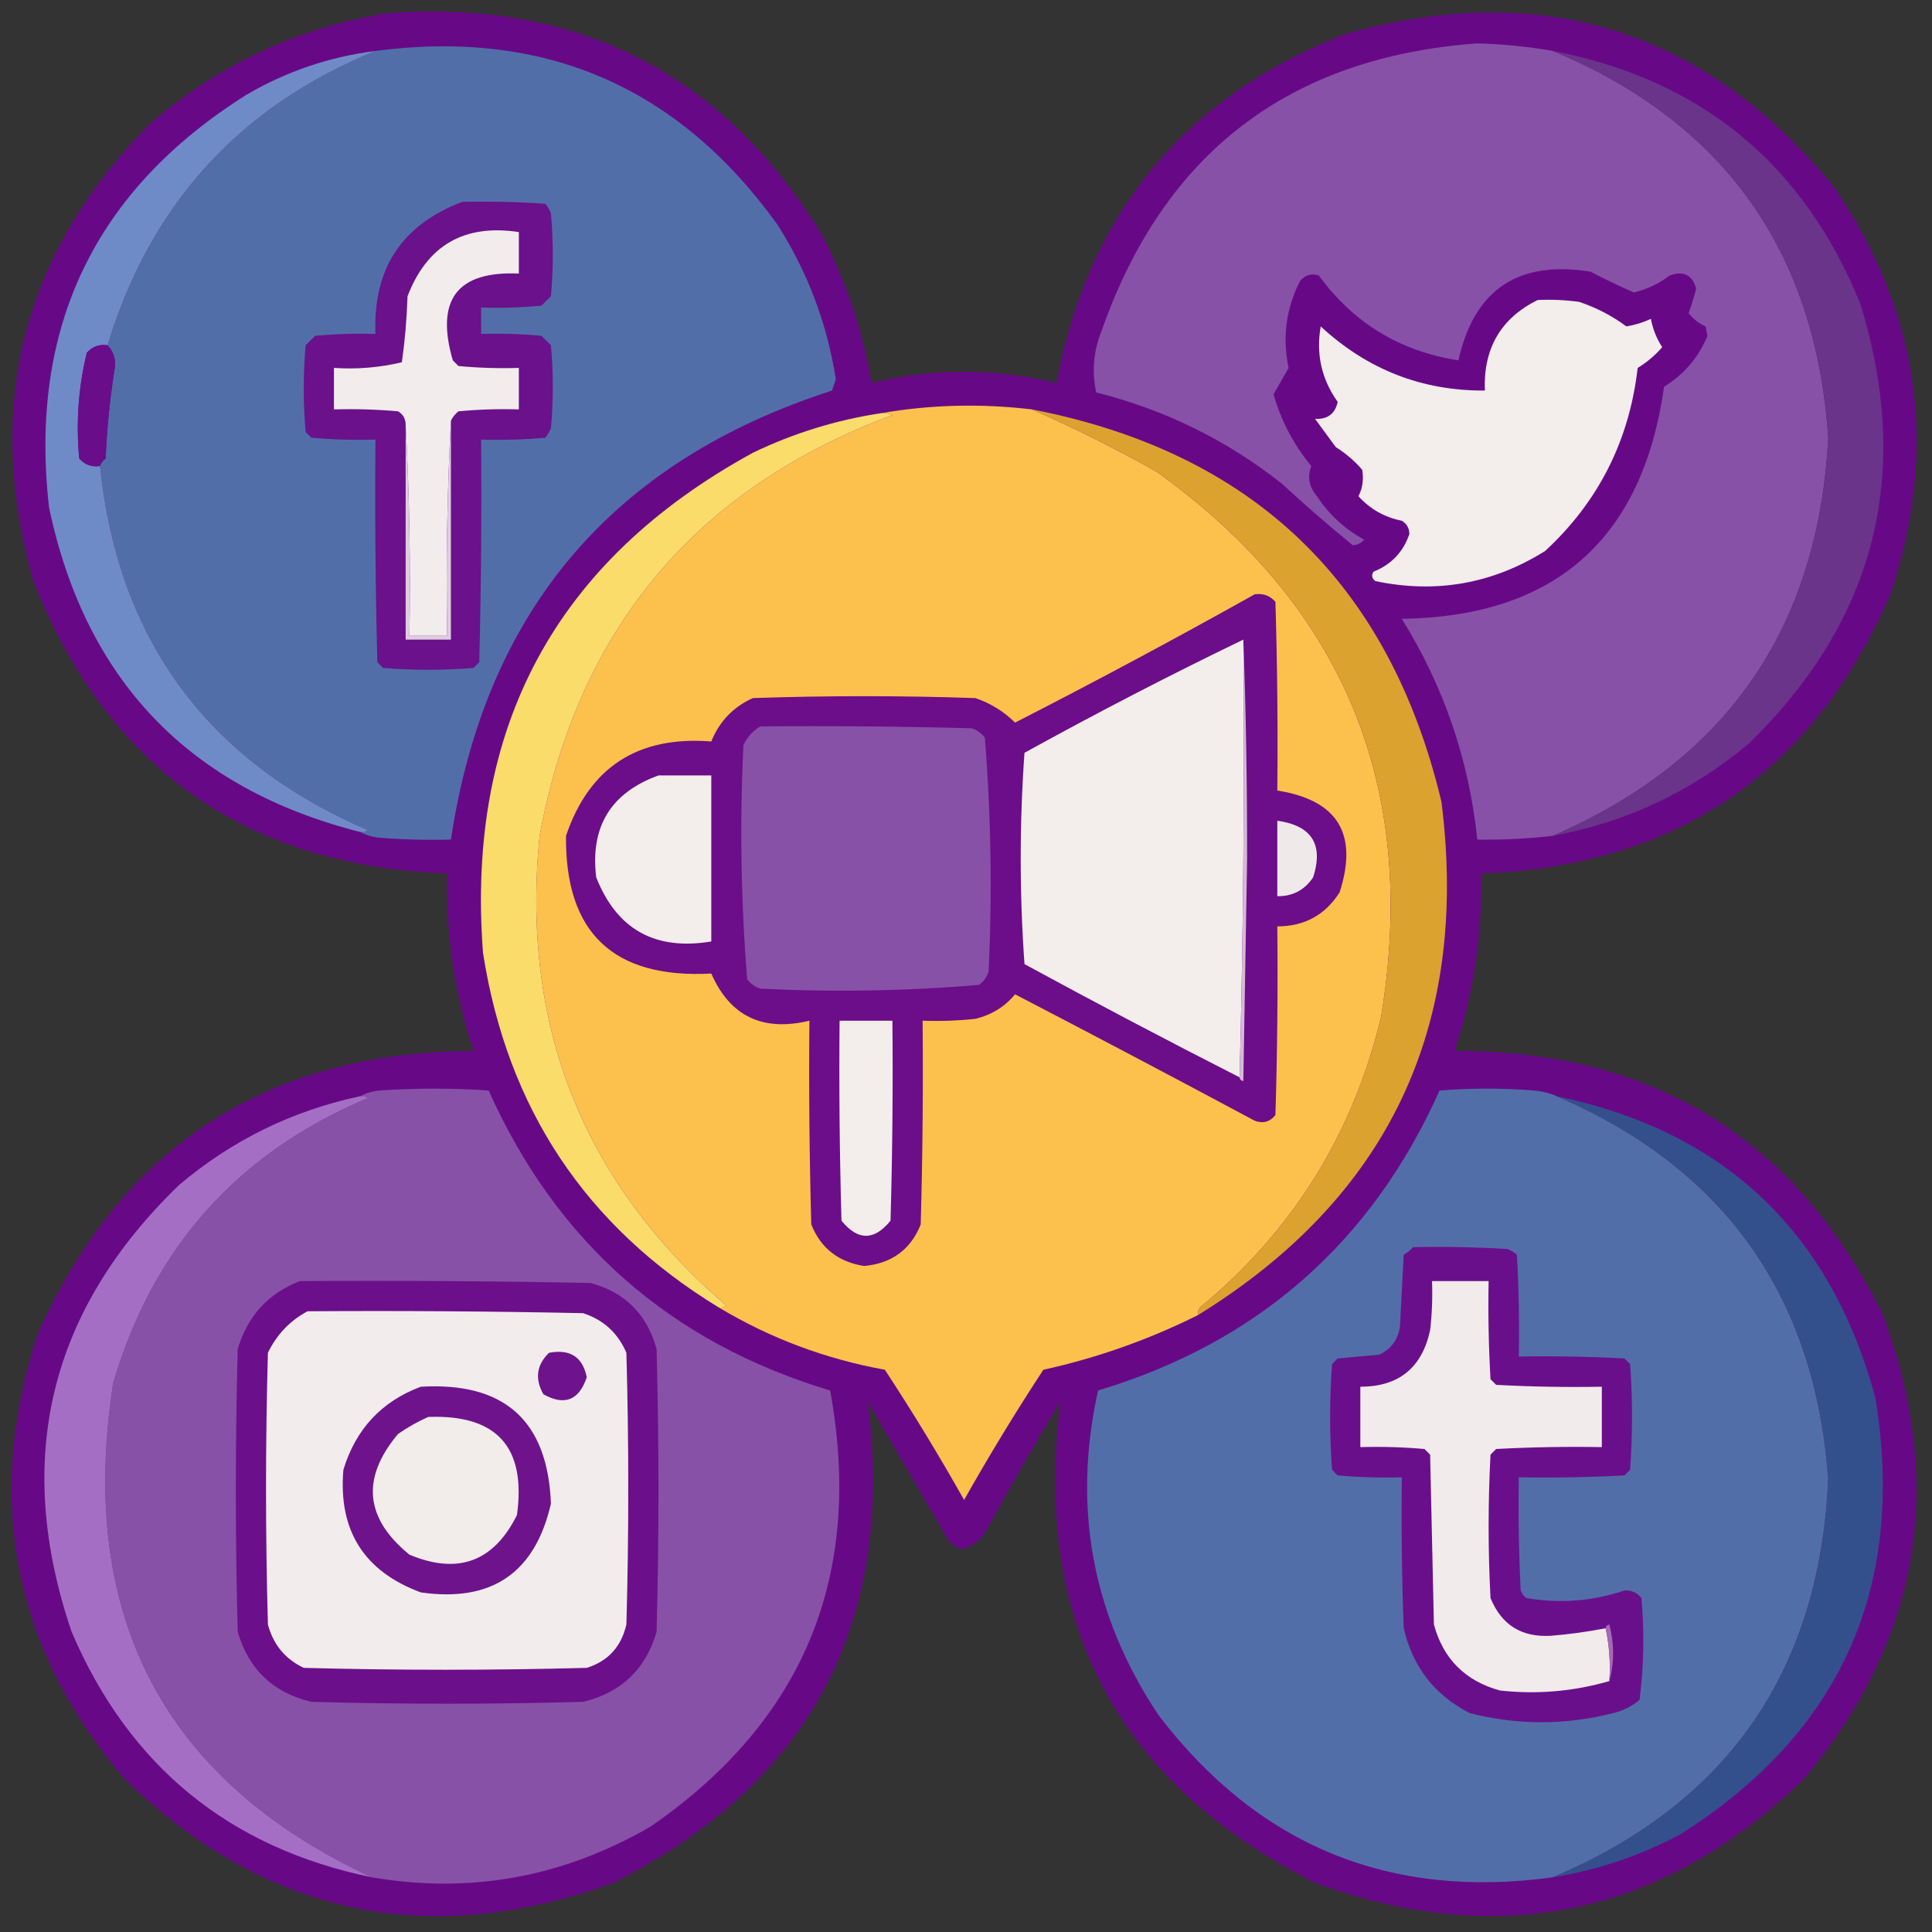 <svg xmlns="http://www.w3.org/2000/svg" xmlns:xlink="http://www.w3.org/1999/xlink" width="512px" height="512px" style="shape-rendering:geometricPrecision; text-rendering:geometricPrecision; image-rendering:optimizeQuality; fill-rule:evenodd; clip-rule:evenodd"><rect width="100%" height="100%" fill="#333333" stroke="none"/><g><path style="opacity:0.976" fill="#690989" d="M 102.5,3.5 C 153.213,-0.229 191.713,19.438 218,62.5C 224.329,74.822 228.663,87.822 231,101.5C 247.333,97.5 263.667,97.5 280,101.5C 288.413,56.492 313.913,25.659 356.5,9C 408.695,-5.598 451.862,7.902 486,49.5C 508.823,82.931 513.823,118.931 501,157.5C 480.406,204.888 444.24,229.555 392.5,231.5C 392.862,247.58 390.529,263.247 385.5,278.5C 438.075,278.352 475.909,301.686 499,348.5C 515.785,393.695 508.785,434.695 478,471.5C 440.698,507.613 397.532,516.779 348.5,499C 296.162,472.498 273.662,429.998 281,371.5C 274.414,382.337 268.081,393.337 262,404.5C 260.608,407.394 258.441,409.394 255.5,410.5C 253.893,410.363 252.559,409.696 251.5,408.5C 244.333,396.167 237.167,383.833 230,371.5C 237.338,429.998 214.838,472.498 162.5,499C 113.468,516.779 70.302,507.613 33,471.5C 3.442,436.575 -4.225,397.241 10,353.5C 32.21,303.79 70.71,278.79 125.5,278.5C 120.471,263.247 118.138,247.58 118.5,231.5C 65.31,229.465 28.81,203.798 9,154.5C -4.401,107.936 5.766,67.436 39.5,33C 57.755,17.205 78.754,7.372 102.5,3.5 Z"></path></g><g><path style="opacity:1" fill="#526ea9" d="M 95.5,220.5 C 96.239,220.631 96.906,220.464 97.5,220C 54.931,201.678 31.264,169.511 26.5,123.5C 26.783,122.711 27.283,122.044 28,121.5C 28.337,113.281 29.17,105.115 30.5,97C 30.605,94.822 29.939,92.989 28.5,91.5C 39.805,54.206 63.472,28.206 99.5,13.5C 144.232,7.619 179.732,22.953 206,59.5C 214.025,72.073 219.192,85.74 221.5,100.5C 221.167,101.5 220.833,102.5 220.5,103.5C 162.271,122.275 128.605,161.942 119.5,222.5C 113.158,222.666 106.825,222.5 100.5,222C 98.618,221.802 96.952,221.302 95.5,220.5 Z"></path></g><g><path style="opacity:1" fill="#8751a7" d="M 411.5,13.5 C 456.864,32.408 481.197,66.575 484.5,116C 481.87,166.422 457.537,201.589 411.5,221.5C 404.863,222.276 398.196,222.609 391.5,222.5C 389.313,201.438 382.646,181.938 371.5,164C 412.119,163.388 435.286,142.888 441,102.5C 446.326,99.181 450.159,94.681 452.5,89C 452.333,88.167 452.167,87.333 452,86.5C 450.197,85.687 448.697,84.52 447.5,83C 448.268,80.864 448.934,78.697 449.5,76.5C 448.514,72.853 446.181,71.686 442.5,73C 439.654,75.173 436.488,76.673 433,77.5C 429.149,75.826 425.316,73.992 421.5,72C 402.342,68.9 390.675,76.733 386.5,95.5C 371.021,93.097 358.688,85.597 349.5,73C 347.536,72.376 345.869,72.876 344.5,74.5C 340.801,81.822 339.801,89.489 341.5,97.5C 340.167,99.833 338.833,102.167 337.5,104.5C 339.527,111.555 342.86,117.889 347.5,123.5C 346.406,126.364 346.906,129.031 349,131.5C 352.214,136.382 356.381,140.215 361.5,143C 360.737,143.944 359.737,144.444 358.5,144.5C 352.046,139.217 345.712,133.717 339.5,128C 324.939,116.554 308.606,108.554 290.5,104C 289.297,98.431 289.797,92.931 292,87.5C 308.546,40.458 341.713,15.125 391.5,11.5C 398.229,11.675 404.896,12.341 411.5,13.5 Z"></path></g><g><path style="opacity:1" fill="#6f8bc7" d="M 99.5,13.5 C 63.472,28.206 39.805,54.206 28.5,91.5C 26.278,91.178 24.444,91.845 23,93.5C 20.771,102.723 20.105,112.057 21,121.5C 22.444,123.155 24.278,123.822 26.5,123.5C 31.264,169.511 54.931,201.678 97.5,220C 96.906,220.464 96.239,220.631 95.5,220.5C 50.163,208.996 22.663,180.329 13,134.5C 7.583,86.839 25.083,50.339 65.5,25C 76.074,18.864 87.407,15.031 99.5,13.5 Z"></path></g><g><path style="opacity:1" fill="#6a348a" d="M 411.5,13.5 C 450.754,21.054 477.921,43.388 493,80.5C 506.882,125.447 497.049,164.28 463.5,197C 448.385,209.723 431.051,217.889 411.5,221.5C 457.537,201.589 481.87,166.422 484.5,116C 481.197,66.575 456.864,32.408 411.5,13.5 Z"></path></g><g><path style="opacity:1" fill="#6a118b" d="M 122.5,53.5 C 129.841,53.334 137.174,53.5 144.5,54C 145.126,54.75 145.626,55.584 146,56.5C 146.667,63.833 146.667,71.167 146,78.5C 145.167,79.333 144.333,80.167 143.5,81C 138.177,81.499 132.844,81.666 127.5,81.5C 127.5,83.833 127.5,86.167 127.5,88.5C 132.844,88.334 138.177,88.501 143.5,89C 144.333,89.833 145.167,90.667 146,91.5C 146.667,98.833 146.667,106.167 146,113.5C 145.626,114.416 145.126,115.25 144.5,116C 138.843,116.499 133.176,116.666 127.5,116.5C 127.667,136.169 127.5,155.836 127,175.5C 126.5,176 126,176.5 125.5,177C 117.5,177.667 109.5,177.667 101.5,177C 101,176.5 100.5,176 100,175.5C 99.5,155.836 99.333,136.169 99.5,116.5C 93.824,116.666 88.157,116.499 82.5,116C 82,115.5 81.5,115 81,114.5C 80.333,106.833 80.333,99.167 81,91.5C 81.833,90.667 82.667,89.833 83.5,89C 88.823,88.501 94.156,88.334 99.5,88.5C 98.813,71.212 106.48,59.545 122.5,53.5 Z"></path></g><g><path style="opacity:1" fill="#f2edec" d="M 119.5,111.5 C 118.503,130.326 118.17,149.326 118.5,168.5C 115.167,168.5 111.833,168.5 108.5,168.5C 108.83,149.659 108.497,130.993 107.5,112.5C 107.489,110.983 106.823,109.816 105.5,109C 99.843,108.501 94.176,108.334 88.5,108.5C 88.5,104.833 88.5,101.167 88.5,97.5C 94.621,97.91 100.621,97.41 106.5,96C 107.31,90.249 107.81,84.415 108,78.5C 113.211,64.974 123.044,59.307 137.5,61.5C 137.5,65.167 137.5,68.833 137.5,72.5C 121.164,71.769 115.33,79.436 120,95.5C 120.5,96 121,96.5 121.5,97C 126.823,97.499 132.156,97.666 137.5,97.5C 137.5,101.167 137.5,104.833 137.5,108.5C 132.156,108.334 126.823,108.501 121.5,109C 120.619,109.708 119.953,110.542 119.5,111.5 Z"></path></g><g><path style="opacity:1" fill="#f3edec" d="M 407.5,79.5 C 411.182,79.335 414.848,79.501 418.5,80C 423.089,81.543 427.255,83.709 431,86.5C 433.261,86.135 435.427,85.469 437.5,84.5C 438.029,87.257 439.029,89.757 440.5,92C 438.612,94.19 436.445,96.023 434,97.5C 431.785,116.763 423.619,132.93 409.5,146C 395.611,154.71 380.611,157.377 364.5,154C 363.549,153.282 363.383,152.449 364,151.5C 368.73,149.605 371.897,146.271 373.5,141.5C 373.471,139.971 372.804,138.804 371.5,138C 366.937,137.1 363.104,134.933 360,131.5C 361.094,129.406 361.428,127.073 361,124.5C 358.961,122.126 356.628,120.126 354,118.5C 352.167,116 350.333,113.5 348.5,111C 351.826,111.166 353.826,109.666 354.5,106.5C 350.219,100.483 348.719,93.816 350,86.5C 362.354,97.937 376.854,103.604 393.5,103.5C 393.074,92.332 397.74,84.332 407.5,79.5 Z"></path></g><g><path style="opacity:1" fill="#690d8b" d="M 28.5,91.5 C 29.939,92.989 30.605,94.822 30.5,97C 29.17,105.115 28.337,113.281 28,121.5C 27.283,122.044 26.783,122.711 26.5,123.5C 24.278,123.822 22.444,123.155 21,121.5C 20.105,112.057 20.771,102.723 23,93.5C 24.444,91.845 26.278,91.178 28.5,91.5 Z"></path></g><g><path style="opacity:1" fill="#fbc14c" d="M 273.5,108.5 C 284.586,113.376 295.586,118.876 306.5,125C 356.199,160.599 376.033,208.766 366,269.5C 358.535,300.602 342.535,326.269 318,346.5C 317.536,347.094 317.369,347.761 317.5,348.5C 304.456,355.015 290.789,359.849 276.5,363C 269.123,374.25 262.123,385.75 255.5,397.5C 248.877,385.75 241.877,374.25 234.5,363C 218.736,360.138 204.07,354.638 190.5,346.5C 191.239,346.631 191.906,346.464 192.5,346C 154.475,313.294 137.975,271.794 143,221.5C 153.157,166.679 184.324,129.512 236.5,110C 235.552,109.517 234.552,109.351 233.5,109.5C 246.635,107.223 259.968,106.89 273.5,108.5 Z"></path></g><g><path style="opacity:1" fill="#fadc6a" d="M 233.5,109.5 C 234.552,109.351 235.552,109.517 236.5,110C 184.324,129.512 153.157,166.679 143,221.5C 137.975,271.794 154.475,313.294 192.5,346C 191.906,346.464 191.239,346.631 190.5,346.5C 155.234,325.015 134.4,293.681 128,252.5C 123.465,192.721 147.298,148.554 199.5,120C 210.319,114.782 221.652,111.282 233.5,109.5 Z"></path></g><g><path style="opacity:1" fill="#dca230" d="M 273.5,108.5 C 332.033,119.867 368.2,154.534 382,212.5C 389.491,271.974 367.991,317.308 317.5,348.5C 317.369,347.761 317.536,347.094 318,346.5C 342.535,326.269 358.535,300.602 366,269.5C 376.033,208.766 356.199,160.599 306.5,125C 295.586,118.876 284.586,113.376 273.5,108.5 Z"></path></g><g><path style="opacity:1" fill="#dfccde" d="M 119.5,111.5 C 119.5,130.833 119.5,150.167 119.5,169.5C 115.5,169.5 111.5,169.5 107.5,169.5C 107.5,150.5 107.5,131.5 107.5,112.5C 108.497,130.993 108.83,149.659 108.5,168.5C 111.833,168.5 115.167,168.5 118.5,168.5C 118.17,149.326 118.503,130.326 119.5,111.5 Z"></path></g><g><path style="opacity:1" fill="#6c0d89" d="M 332.5,157.5 C 334.722,157.178 336.556,157.845 338,159.5C 338.5,176.163 338.667,192.83 338.5,209.5C 354.518,212.026 360.018,221.026 355,236.5C 351.186,242.492 345.686,245.492 338.5,245.5C 338.667,262.17 338.5,278.837 338,295.5C 336.534,297.325 334.701,297.825 332.5,297C 311.397,285.698 290.23,274.532 269,263.5C 266.312,266.771 262.812,268.938 258.5,270C 253.845,270.499 249.179,270.666 244.5,270.5C 244.667,288.503 244.5,306.503 244,324.5C 241.32,331.162 236.32,334.829 229,335.5C 222.186,334.441 217.52,330.775 215,324.5C 214.5,306.503 214.333,288.503 214.5,270.5C 202.119,273.474 193.453,269.307 188.5,258C 162.557,259.386 149.724,247.22 150,221.5C 156.185,203.304 169.018,194.971 188.5,196.5C 190.637,191.197 194.303,187.363 199.5,185C 219.167,184.333 238.833,184.333 258.5,185C 262.543,186.393 266.043,188.56 269,191.5C 290.451,180.527 311.618,169.194 332.5,157.5 Z"></path></g><g><path style="opacity:1" fill="#f3eeec" d="M 329.5,169.5 C 329.832,208.337 329.499,247.004 328.5,285.5C 309.369,275.768 290.369,265.768 271.5,255.5C 270.167,236.833 270.167,218.167 271.5,199.5C 290.573,188.964 309.906,178.964 329.5,169.5 Z"></path></g><g><path style="opacity:1" fill="#8751a7" d="M 201.5,192.5 C 220.17,192.333 238.836,192.5 257.5,193C 258.931,193.465 260.097,194.299 261,195.5C 262.643,216.077 262.976,236.744 262,257.5C 261.535,258.931 260.701,260.097 259.5,261C 240.257,262.641 220.923,262.975 201.5,262C 200.069,261.535 198.903,260.701 198,259.5C 196.357,238.923 196.024,218.256 197,197.5C 198.025,195.313 199.525,193.646 201.5,192.5 Z"></path></g><g><path style="opacity:1" fill="#f3edec" d="M 174.5,205.5 C 179.167,205.5 183.833,205.5 188.5,205.5C 188.5,220.167 188.5,234.833 188.5,249.5C 173.618,251.982 163.452,246.315 158,232.5C 156.372,219.081 161.872,210.081 174.5,205.5 Z"></path></g><g><path style="opacity:1" fill="#d4bad6" d="M 328.5,285.5 C 329.499,247.004 329.832,208.337 329.5,169.5C 330.173,188.095 330.506,207.428 330.5,227.5C 330.167,247.167 329.833,266.833 329.5,286.5C 328.893,286.376 328.56,286.043 328.5,285.5 Z"></path></g><g><path style="opacity:1" fill="#f0e9ea" d="M 338.5,217.5 C 347.631,218.788 350.798,223.788 348,232.5C 345.715,235.892 342.548,237.559 338.5,237.5C 338.5,230.833 338.5,224.167 338.5,217.5 Z"></path></g><g><path style="opacity:1" fill="#f3eeec" d="M 222.5,270.5 C 227.167,270.5 231.833,270.5 236.5,270.5C 236.667,288.17 236.5,305.836 236,323.5C 231.667,328.833 227.333,328.833 223,323.5C 222.5,305.836 222.333,288.17 222.5,270.5 Z"></path></g><g><path style="opacity:1" fill="#8751a7" d="M 98.5,497.5 C 43.311,471.824 20.478,428.158 30,366.5C 40.526,330.64 63.026,305.473 97.5,291C 96.906,290.536 96.239,290.369 95.5,290.5C 96.952,289.698 98.618,289.198 100.5,289C 110.167,288.333 119.833,288.333 129.5,289C 147.518,329.269 177.685,355.769 220,368.5C 228.929,417.419 213.096,455.919 172.5,484C 149.299,497.478 124.632,501.978 98.5,497.5 Z"></path></g><g><path style="opacity:1" fill="#526ea9" d="M 412.5,290.5 C 456.993,309.607 480.993,343.441 484.5,392C 482.242,442.75 457.909,477.917 411.5,497.5C 368.25,503.454 333.416,489.12 307,454.5C 289.456,428.175 284.122,399.508 291,368.5C 333.315,355.769 363.482,329.269 381.5,289C 389.833,288.333 398.167,288.333 406.5,289C 408.708,289.191 410.708,289.691 412.5,290.5 Z"></path></g><g><path style="opacity:1" fill="#a56ec5" d="M 95.5,290.5 C 96.239,290.369 96.906,290.536 97.5,291C 63.026,305.473 40.526,330.64 30,366.5C 20.478,428.158 43.311,471.824 98.5,497.5C 60.709,489.682 34.209,468.016 19,432.5C 3.457,386.841 12.957,347.341 47.5,314C 61.5,302.167 77.5,294.334 95.5,290.5 Z"></path></g><g><path style="opacity:1" fill="#34508c" d="M 412.5,290.5 C 456.955,299.784 485.122,326.451 497,370.5C 505.13,420.493 487.963,458.993 445.5,486C 434.798,491.734 423.464,495.567 411.5,497.5C 457.909,477.917 482.242,442.75 484.5,392C 480.993,343.441 456.993,309.607 412.5,290.5 Z"></path></g><g><path style="opacity:1" fill="#6a0f8b" d="M 374.5,330.5 C 382.84,330.334 391.173,330.5 399.5,331C 400.416,331.374 401.25,331.874 402,332.5C 402.5,341.494 402.666,350.494 402.5,359.5C 411.839,359.334 421.173,359.5 430.5,360C 431,360.5 431.5,361 432,361.5C 432.667,370.833 432.667,380.167 432,389.5C 431.5,390 431,390.5 430.5,391C 421.173,391.5 411.839,391.666 402.5,391.5C 402.334,401.506 402.5,411.506 403,421.5C 403.308,422.308 403.808,422.975 404.5,423.5C 413.303,425.014 421.97,424.347 430.5,421.5C 432.374,421.39 433.874,422.056 435,423.5C 435.805,432.548 435.639,441.548 434.5,450.5C 432.446,452.194 430.112,453.361 427.5,454C 414.789,457.216 402.122,457.216 389.5,454C 380.197,449.24 374.364,441.74 372,431.5C 371.5,418.171 371.333,404.837 371.5,391.5C 365.824,391.666 360.157,391.499 354.5,391C 354,390.5 353.5,390 353,389.5C 352.333,380.167 352.333,370.833 353,361.5C 353.5,361 354,360.5 354.5,360C 358.167,359.667 361.833,359.333 365.5,359C 368.663,357.52 370.496,355.02 371,351.5C 371.333,345.167 371.667,338.833 372,332.5C 372.995,331.934 373.828,331.267 374.5,330.5 Z"></path></g><g><path style="opacity:1" fill="#6c0f8b" d="M 79.5,339.5 C 105.169,339.333 130.835,339.5 156.5,340C 165.64,342.474 171.474,348.307 174,357.5C 174.667,382.5 174.667,407.5 174,432.5C 171.067,442.434 164.567,448.6 154.5,451C 130.5,451.667 106.5,451.667 82.5,451C 72.442,448.609 65.942,442.443 63,432.5C 62.333,407.5 62.333,382.5 63,357.5C 65.619,348.719 71.119,342.719 79.5,339.5 Z"></path></g><g><path style="opacity:1" fill="#f2ebeb" d="M 425.5,431.5 C 426.486,435.97 426.819,440.637 426.5,445.5C 417.048,448.249 407.382,449.082 397.5,448C 388.298,445.465 382.465,439.631 380,430.5C 379.667,415.5 379.333,400.5 379,385.5C 378.5,385 378,384.5 377.5,384C 371.843,383.501 366.176,383.334 360.5,383.5C 360.5,378.167 360.5,372.833 360.5,367.5C 370.677,367.493 376.843,362.493 379,352.5C 379.499,348.179 379.666,343.846 379.5,339.5C 384.5,339.5 389.5,339.5 394.5,339.5C 394.334,348.173 394.5,356.84 395,365.5C 395.5,366 396,366.5 396.5,367C 405.827,367.5 415.161,367.666 424.5,367.5C 424.5,372.833 424.5,378.167 424.5,383.5C 415.161,383.334 405.827,383.5 396.5,384C 396,384.5 395.5,385 395,385.5C 394.333,398.167 394.333,410.833 395,423.5C 397.918,430.629 403.252,433.962 411,433.5C 415.883,433.103 420.716,432.436 425.5,431.5 Z"></path></g><g><path style="opacity:1" fill="#f2edec" d="M 81.5,347.5 C 105.836,347.333 130.169,347.5 154.5,348C 159.91,349.743 163.744,353.243 166,358.5C 166.667,382.5 166.667,406.5 166,430.5C 164.657,436.384 161.157,440.217 155.5,442C 130.5,442.667 105.5,442.667 80.5,442C 75.577,439.673 72.41,435.84 71,430.5C 70.333,406.5 70.333,382.5 71,358.5C 73.357,353.645 76.857,349.979 81.5,347.5 Z"></path></g><g><path style="opacity:1" fill="#6e138c" d="M 145.5,358.5 C 151.093,357.451 154.426,359.617 155.5,365C 153.435,371.118 149.601,372.618 144,369.5C 141.689,365.374 142.189,361.707 145.5,358.5 Z"></path></g><g><path style="opacity:1" fill="#6e138c" d="M 111.5,367.5 C 133.675,366.182 145.175,376.515 146,398.5C 141.775,416.871 130.275,424.704 111.5,422C 96.454,416.418 89.62,405.584 91,389.5C 94.285,378.719 101.119,371.386 111.5,367.5 Z"></path></g><g><path style="opacity:1" fill="#f2eceb" d="M 113.5,375.5 C 131.655,374.822 139.488,383.489 137,401.5C 130.844,413.887 121.344,417.387 108.5,412C 96.671,402.359 95.671,391.692 105.5,380C 108.099,378.205 110.766,376.705 113.5,375.5 Z"></path></g><g><path style="opacity:1" fill="#a46ab3" d="M 425.5,431.5 C 425.56,430.957 425.893,430.624 426.5,430.5C 427.814,435.652 427.814,440.652 426.5,445.5C 426.819,440.637 426.486,435.97 425.5,431.5 Z"></path></g></svg>